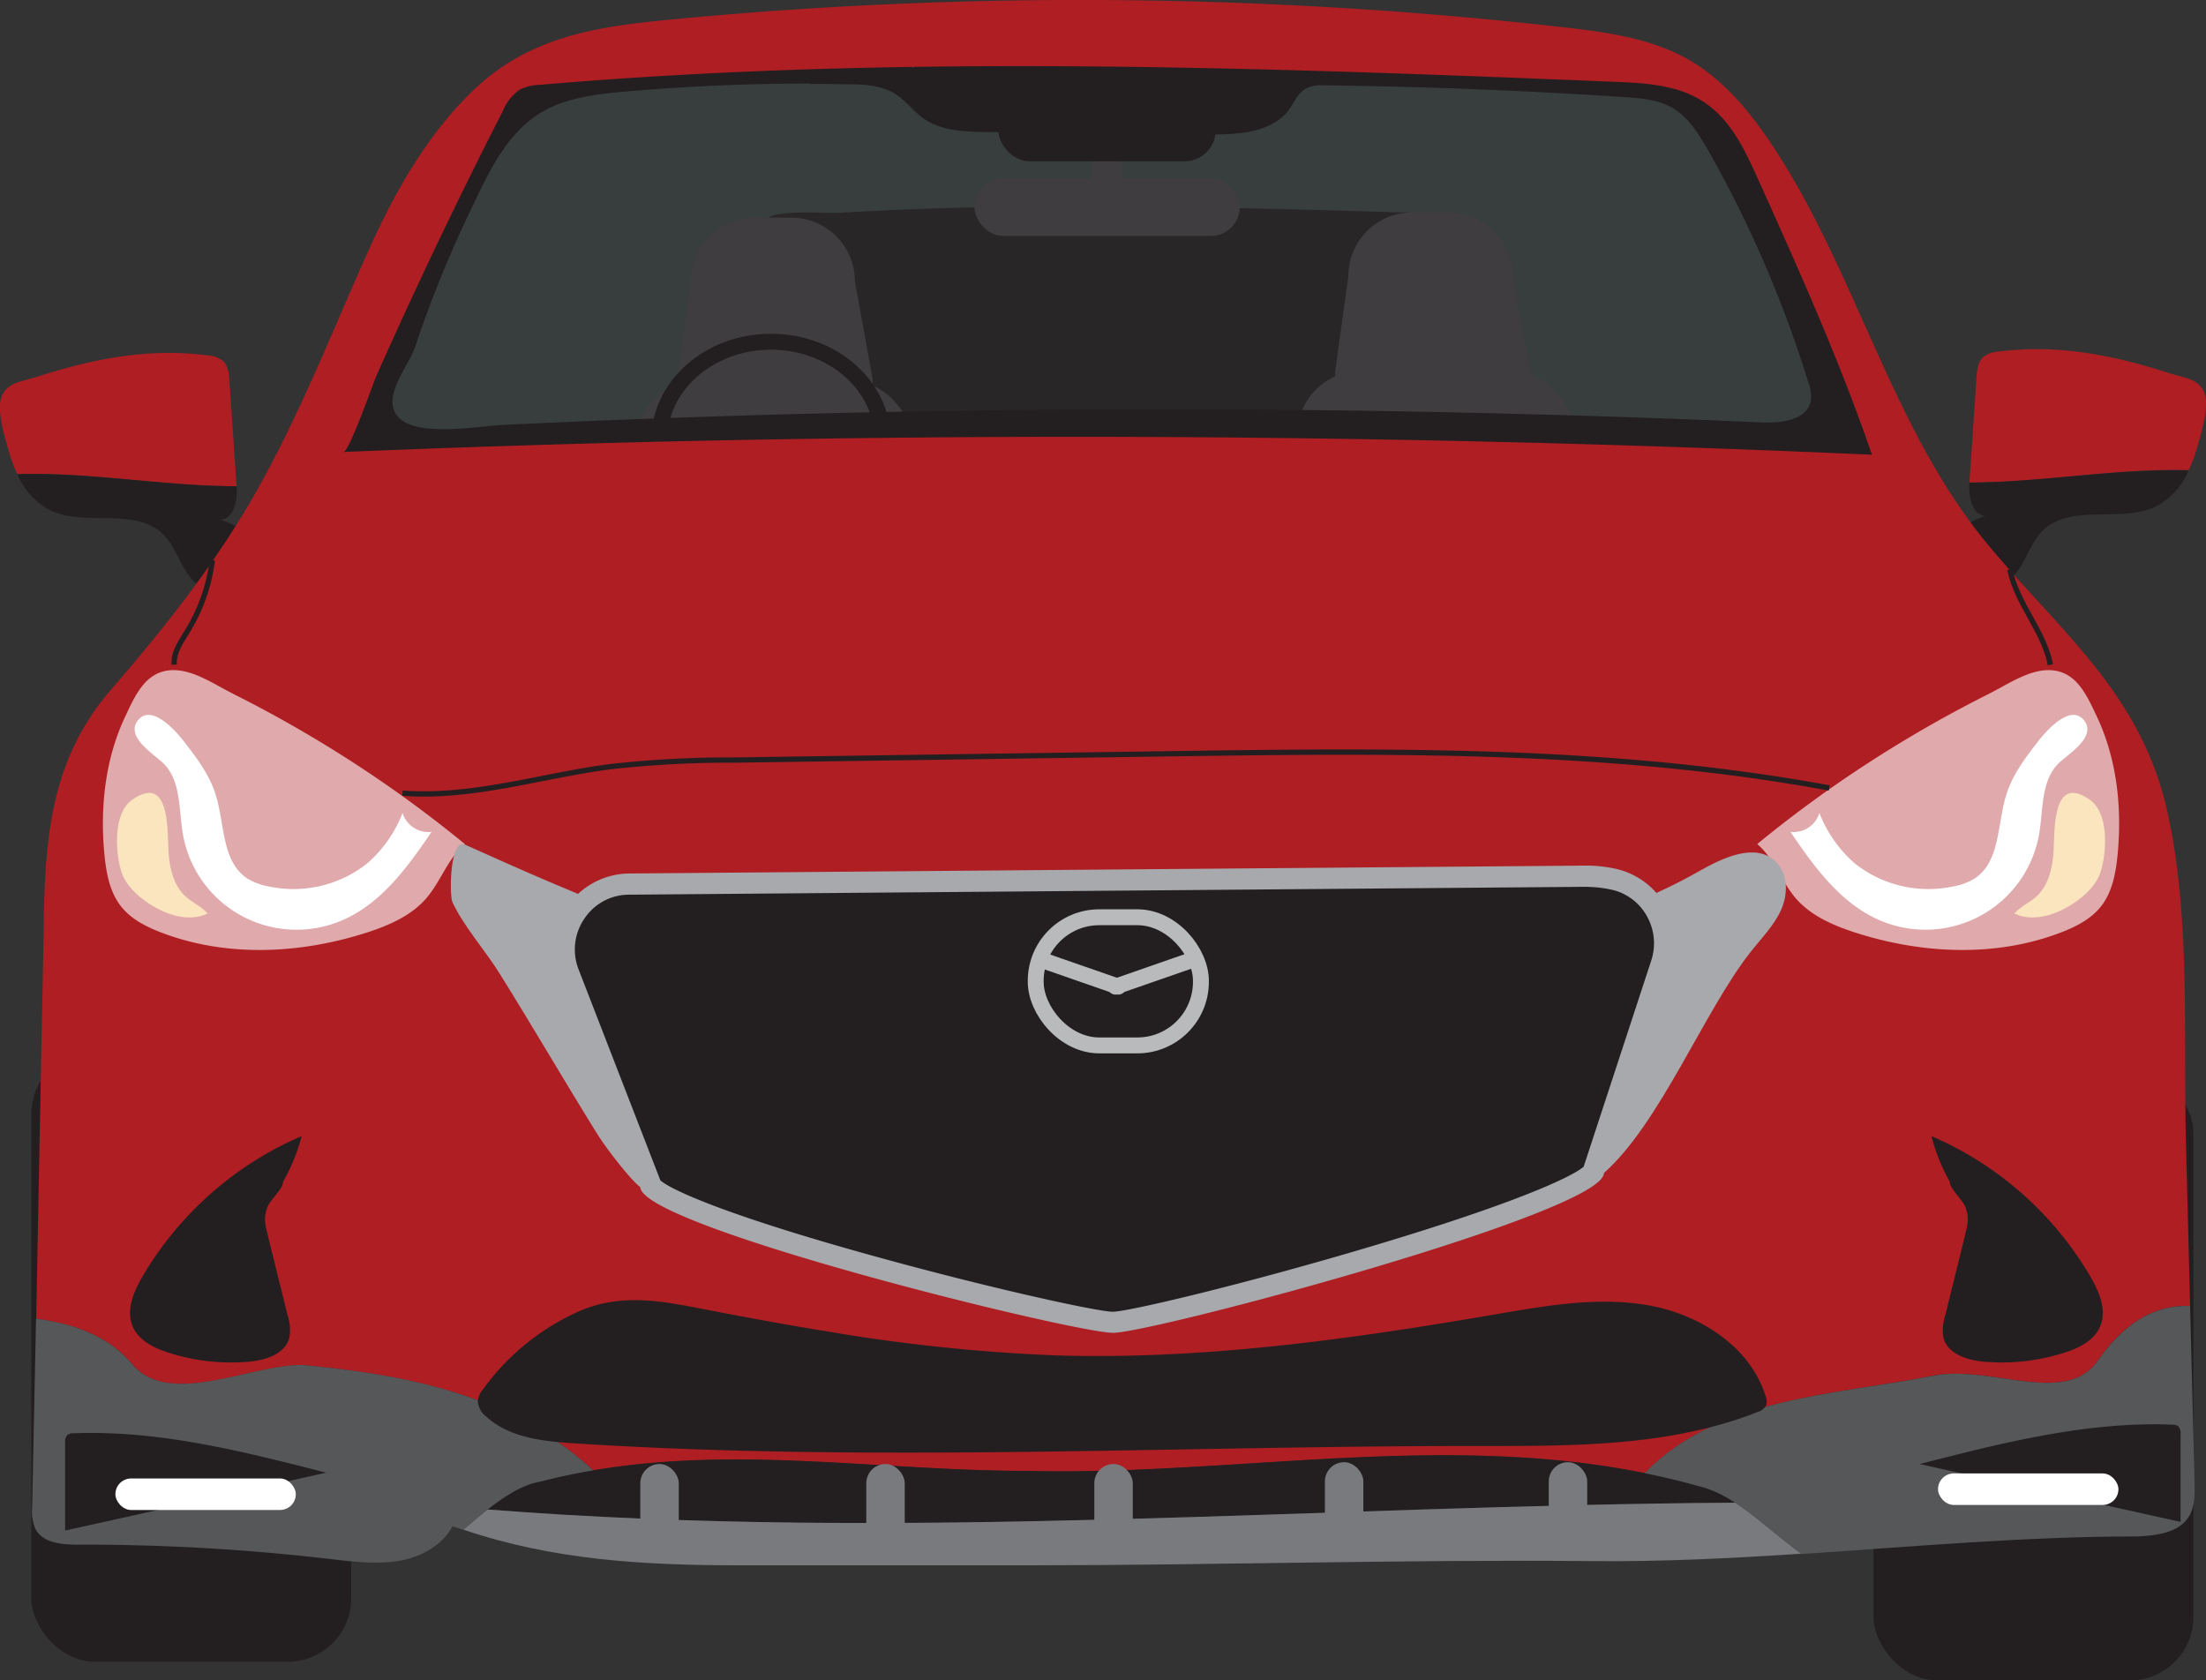<svg id="Layer_1" data-name="Layer 1" xmlns="http://www.w3.org/2000/svg" viewBox="0 0 416.36 317.17"><rect x="0" y="0" width="416.36" height="317.17" fill="#333333" stroke="none"/><defs><style>.cls-1{fill:#596f6c;}.cls-2{fill:#6d6e71;}.cls-3,.cls-6{fill:#231f20;}.cls-12,.cls-15,.cls-16,.cls-4{fill:none;stroke-miterlimit:10;}.cls-12,.cls-4{stroke:#231f20;}.cls-15,.cls-16,.cls-4{stroke-width:3px;}.cls-5{fill:#ae1e23;}.cls-6{opacity:0.61;}.cls-7{fill:#797a7d;}.cls-8{fill:#565759;}.cls-11,.cls-9{fill:#fff;}.cls-10{fill:#f2ba56;}.cls-11{opacity:0.62;}.cls-13{fill:#a8a9ac;}.cls-14{fill:#a7a9ac;}.cls-15,.cls-16{stroke:#b8babc;}.cls-16{stroke-linecap:round;}</style></defs><title>mazda</title><path class="cls-1" d="M409.8,101.47a10.09,10.09,0,0,1,5.08,1.06c2.2,1.36,3,4.14,3.57,6.66q3.63,15.82,5.86,31.93a578.3,578.3,0,0,0,61.87,2.72c2,0,4.58-.52,4.87-2.5a4.32,4.32,0,0,0-.29-1.87L480.5,106.66c-2.54-8.11-5.28-16.55-11.28-22.56C460.11,75,446,73.72,433.07,73.43c-25.85-.57-51.72.62-77.56-.4-15.28-.6-30.55-2-45.85-1.65-16.21.34-32.32,2.59-48.39,4.83-5.3.74-10.77,1.53-15.38,4.28-4.1,2.45-7.2,6.26-10,10.15A132.63,132.63,0,0,0,212.73,147l59.89-.94c5.64-.08,11.95-.47,15.74-4.65,3.08-3.41,3.55-8.4,3.55-13a104.73,104.73,0,0,0-.87-13.71c-.29-2.27-3.1-10.39-1.39-12,1.93-1.85,11.09-1,13.83-1.16q7.23-.44,14.48-.71c19.55-.73,39.13-.62,58.69-.21C387.7,100.82,398.75,101.15,409.8,101.47Z" transform="translate(-144.93 -61.37)"/><rect class="cls-2" x="183.91" y="33.66" width="50.07" height="10.88" rx="5.44"/><rect class="cls-2" x="205.96" y="28.8" width="5.97" height="12.28" rx="2.98"/><rect class="cls-3" x="188.43" y="18.71" width="41.02" height="11.72" rx="5.86"/><path class="cls-2" d="M294.28,144.09h-7c-6.6,0-14.51-4.9-14.51-11.5l2.51-18.14a12,12,0,0,1,12-12h7a12,12,0,0,1,12,12l3.35,18.42C309.63,139.47,300.88,144.09,294.28,144.09Z" transform="translate(-144.93 -61.37)"/><path class="cls-2" d="M418.42,143.11h-7c-6.6,0-14.51-4.9-14.51-11.5l2.51-18.14a12,12,0,0,1,12-12h7a12,12,0,0,1,12,12l3.35,18.42C433.77,138.49,425,143.11,418.42,143.11Z" transform="translate(-144.93 -61.37)"/><rect class="cls-2" x="120.01" y="71.78" width="52.35" height="24.56" rx="12"/><ellipse class="cls-4" cx="145.52" cy="83.11" rx="21.1" ry="18.61"/><rect class="cls-2" x="244.85" y="70.02" width="52.35" height="24.56" rx="12"/><path class="cls-3" d="M487.14,127.43a31.45,31.45,0,0,1-.53-9.3,13.43,13.43,0,0,1,3.95-.38,4,4,0,0,1,1.46.3c1.36.65,1.72,2.37,2,3.84.66,3.23,5.29,10.08,1.68,12.39C491.65,136.88,488,130.61,487.14,127.43Z" transform="translate(-144.93 -61.37)"/><path class="cls-3" d="M297.83,77.21q3.6,0,7.2.07c3.05,0,6.25.19,8.84,1.8,2,1.23,3.36,3.2,5.24,4.56,3.42,2.46,7.93,2.6,12.14,2.65l41.88.45h.94c5.3,0,11.2-.56,14.24-4.81.94-1.32,1.57-3,3-3.8a6.22,6.22,0,0,1,3.26-.66h.51q28.2.36,56.35,2.22c3.13.21,6.38.47,9.1,2,3.08,1.77,5,5,6.78,8a221.93,221.93,0,0,1,18.91,43.78,7.4,7.4,0,0,1,.48,3.59c-.62,3.22-4.61,4.05-8,4.05l-1,0q-56.91-2.49-113.9-2.49-61.84,0-123.67,2.94c-1.82.08-4.69.46-7.71.67-1.25.09-2.53.15-3.78.15-3.45,0-6.65-.46-8.32-2.06-3.81-3.64,1.72-9.77,2.9-13.33a223.32,223.32,0,0,1,10.66-26.23c3.21-6.68,6.49-14.07,13.08-18.09,4.66-2.84,10.3-3.5,15.74-4q17.54-1.53,35.15-1.54m0-6c-11.86,0-23.86.53-35.67,1.57-6.16.54-12.65,1.35-18.34,4.83-7.77,4.73-11.54,12.61-14.87,19.56l-.5,1a230.53,230.53,0,0,0-10.94,26.94,21.33,21.33,0,0,1-1.18,2.31c-2.05,3.7-6.31,11.39-.18,17.25,3.49,3.33,8.79,3.72,12.47,3.72,1.27,0,2.64-.05,4.2-.16s3.08-.26,4.41-.4,2.39-.23,3.17-.27c40.91-1.94,82.42-2.93,123.38-2.93,37.73,0,76,.84,113.64,2.48.39,0,.8,0,1.22,0,7.63,0,12.84-3.33,13.92-8.91a13,13,0,0,0-.64-6.51,228.58,228.58,0,0,0-19.41-45c-2.08-3.66-4.66-7.78-9-10.28-4-2.31-8.45-2.6-11.69-2.82-18.78-1.24-37.85-2-56.68-2.23h-.58A12,12,0,0,0,388.19,73a12.49,12.49,0,0,0-4.25,4.64c-.19.32-.37.62-.51.81-1.48,2.06-6.05,2.3-9.36,2.3h-.87l-20.94-.23-20.94-.22c-3.67,0-6.85-.18-8.7-1.52A16,16,0,0,1,321,77.26a22,22,0,0,0-3.9-3.26c-4.12-2.58-8.81-2.67-11.91-2.72-2.42,0-4.88-.07-7.31-.07Z" transform="translate(-144.93 -61.37)"/><path class="cls-3" d="M219,143.88a32.43,32.43,0,0,1,1.86,3.3.61.61,0,0,1,.08.37.58.58,0,0,1-.39.34,26,26,0,0,1-8.8,2.23,3.41,3.41,0,0,1-1.82-.23,3.36,3.36,0,0,1-1.39-2.14c-.92-3-2.72-10.87,1.07-12.61C214.17,133.07,217.33,141.14,219,143.88Z" transform="translate(-144.93 -61.37)"/><path class="cls-3" d="M488.7,143.85a29.64,29.64,0,0,0-1.87,3.29.57.57,0,0,0-.07.38c0,.17.22.27.38.34a26,26,0,0,0,8.8,2.22,3.31,3.31,0,0,0,1.82-.23,3.35,3.35,0,0,0,1.4-2.14c.91-3-2-17.94-5.82-19.68C488.81,126,490.4,141.11,488.7,143.85Z" transform="translate(-144.93 -61.37)"/><rect class="cls-3" x="172.36" y="7.6" width="69.49" height="13.12" rx="6.56"/><path class="cls-3" d="M482.86,145.18c1.56-1.28,3.11-2.57,4.59-3.94,2.52-2.34,4.92-5.19,5.27-8.61.18-1.75,0-3.95,1.59-4.77a38.82,38.82,0,0,1,9.91,29.94,1.05,1.05,0,0,1-1,1.15,26.83,26.83,0,0,1-14.45-1.22c-3.5-1.19-8.36-2.84-11.21-5.27-2.09-1.79-1.6-1.53.63-3.43C479.73,147.72,481.31,146.46,482.86,145.18Z" transform="translate(-144.93 -61.37)"/><rect class="cls-3" x="353.61" y="201.83" width="60.38" height="115.34" rx="12"/><rect class="cls-3" x="5.91" y="198.32" width="60.38" height="115.34" rx="12"/><path class="cls-5" d="M516.64,152.45v-.11q.68-9.9,1.34-19.81c.09-1.37.26-2.88,1.29-3.78a5,5,0,0,1,2.74-1c11.24-1.47,21.76.63,32.41,4.07,2.75.89,5.48,1,6.54,3.64s-.69,8.07-1.42,10.64a24.49,24.49,0,0,1-1.52,4C544.47,149.72,530.28,152.45,516.64,152.45Z" transform="translate(-144.93 -61.37)"/><path class="cls-3" d="M519.63,158.75c-2.58-.24-3.15-3.69-3-6.3,13.64,0,27.83-2.73,41.38-2.25a13.81,13.81,0,0,1-5.91,6.63c-6.66,3.42-16.12-.57-21.53,4.61-1.83,1.75-2.74,4.21-4,6.41s-3.2,4.34-5.72,4.51c-2.17.15-4.16-1.21-5.68-2.75a6.82,6.82,0,0,1-2.31-4.42,4.52,4.52,0,0,1,1.36-3.27A14.27,14.27,0,0,1,519.63,158.75Z" transform="translate(-144.93 -61.37)"/><path class="cls-6" d="M309.15,151.56h21.18l79.21,0,65,0c9.81,0,19.62,0,29.4.68C496.83,139,493.69,124,488.08,109.94s-14.66-27.83-28.71-33.35c-5.8-2.27-12.08-3-18.28-3.6a1008.27,1008.27,0,0,0-166.3-3,154.8,154.8,0,0,0-23.45,2.82A32,32,0,0,0,242,76.11c-9.07,5.28-12.44,16.46-15.55,26.48q-4.29,13.81-9.79,27.22c-1.66,4-11.09,18.52-5.59,21.57,3.08,1.72,11.39.14,15,.15h47.58Z" transform="translate(-144.93 -61.37)"/><path class="cls-5" d="M189.58,153.15v-.1l-1.35-19.81c-.09-1.37-.25-2.89-1.28-3.78a5.05,5.05,0,0,0-2.74-1c-11.25-1.47-21.76.63-32.42,4.07-2.74.88-5.47,1-6.54,3.64s.7,8.07,1.42,10.63a25.67,25.67,0,0,0,1.52,4.05C161.74,150.43,175.93,153.16,189.58,153.15Z" transform="translate(-144.93 -61.37)"/><path class="cls-3" d="M186.59,159.46c2.58-.24,3.15-3.7,3-6.31-13.65,0-27.84-2.72-41.39-2.25a13.86,13.86,0,0,0,5.92,6.64c6.66,3.42,16.11-.57,21.52,4.6,1.83,1.75,2.75,4.22,4,6.42s3.2,4.34,5.73,4.51c2.17.15,4.15-1.21,5.68-2.76a6.77,6.77,0,0,0,2.31-4.41,4.65,4.65,0,0,0-1.36-3.28A14.46,14.46,0,0,0,186.59,159.46Z" transform="translate(-144.93 -61.37)"/><path class="cls-5" d="M557.5,276.59c-.51-20.22.9-41.6-3.38-61.47-4.84-22.51-19.78-33.93-33.76-50.67-18.51-22.18-25.09-52-41.16-76-4.11-6.14-9-12-15.37-15.71-7.14-4.15-15.59-5.29-23.8-6.22a809.52,809.52,0,0,0-169.62-1.35C256.27,66.55,244,68.72,233.66,79c-8.53,8.44-14.52,19.2-19.37,30.07-6.75,15.11-12.61,30.12-20.71,44.58-7.69,13.7-17.29,25.87-27.62,37.8-10.9,12.58-12.42,26.37-12.77,42.91l0,1.73q-.72,37.1-1.43,74.18c7.28,1.07,13.63,3.2,18.27,8.76,7,8,22,0,32,0,19.66,1.87,39.32,5.5,54.88,19.9,27.52-4.68,54.42.1,82.12.1,38.45.92,77.74-7.38,116.33.42C469.46,325,491.07,324.79,510,321c11-2,25,6,31-3,4.64-6.49,10.14-10.39,17.29-10.13Q557.89,292.23,557.5,276.59ZM392.6,144.12q-91.44-1.23-182.85,2.56c1.11-.05,5.54-12.82,6.18-14.27q3.81-8.59,7.79-17.11,7.75-16.62,16.13-33a9.22,9.22,0,0,1,3.15-4,9.09,9.09,0,0,1,3.86-.92c67.39-5.79,135.18-3.33,202.76-.57,5.79.23,11.9.57,16.76,3.73s7.47,8.31,9.84,13.49c.23.49.45,1,.67,1.48,7.65,17,15.3,34.05,21.35,51.69Q445.46,144.84,392.6,144.12Z" transform="translate(-144.93 -61.37)"/><path class="cls-3" d="M472.46,345a21.38,21.38,0,0,0-6.46-3c-42-12-85-2-127-3-31,0-61-6-92,2-3.35.56-6.7,2.68-10.06,5.31C315.75,352.51,393.68,345.53,472.46,345Z" transform="translate(-144.93 -61.37)"/><path class="cls-7" d="M472.46,345c-78.78.5-156.71,7.48-235.52,1.28-1.52,1.2-3,2.5-4.56,3.81,16.89,5.73,33.93,6.72,51.74,6.73l55,0c35.46,0,71-1.13,106.43-.79,13.13.13,26.26-.54,39.4-1.4C480.52,351.44,476.51,347.68,472.46,345Z" transform="translate(-144.93 -61.37)"/><path class="cls-8" d="M170,319c-4.64-5.56-11-7.69-18.27-8.76L151,345.88a8.41,8.41,0,0,0,.63,4.11c1.41,2.64,5,2.93,8,2.93a402.19,402.19,0,0,1,47.82,2.74c4.19.49,8.44,1,12.6.35s8.3-2.86,10.31-6.57c.66.24,1.32.46,2,.68,4.87-4.19,9.75-8.31,14.62-9.12,3.3-.85,6.59-1.54,9.88-2.1-15.56-14.4-35.22-18-54.88-19.9C192,319,177,327,170,319Z" transform="translate(-144.93 -61.37)"/><path class="cls-8" d="M558.29,307.87c-7.15-.26-12.65,3.64-17.29,10.13-6,9-20,1-31,3-18.93,3.79-40.54,4-54.67,18.42,3.56.72,7.12,1.57,10.67,2.58,6.43,1.61,12.22,7.74,18.93,12.69,21.16-1.4,42.32-3.32,63.48-3.32,3.56-.18,7.67-.66,9.59-3.66,1.2-1.88,1.19-4.26,1.13-6.49Z" transform="translate(-144.93 -61.37)"/><rect class="cls-7" x="120.85" y="276.33" width="7.26" height="15.36" rx="3.63"/><rect class="cls-7" x="163.5" y="276.33" width="7.26" height="15.36" rx="3.63"/><rect class="cls-7" x="206.54" y="276.33" width="7.26" height="15.36" rx="3.63"/><rect class="cls-7" x="250.06" y="275.99" width="7.26" height="15.36" rx="3.63"/><rect class="cls-7" x="292.31" y="275.99" width="7.26" height="15.36" rx="3.63"/><path class="cls-3" d="M201.86,275.81a64.27,64.27,0,0,0-30.05,26.52c-1.66,2.86-3.13,6.33-1.85,9.38,1.14,2.69,4.06,4.13,6.84,5a38.6,38.6,0,0,0,15.1,1.68c3.15-.27,6.85-1.45,7.64-4.51a8.64,8.64,0,0,0-.32-4.21c-1.24-5-2.49-10-3.71-15-.54-2.22-.89-3.37-.09-5.49.52-1.37,2.94-3.39,2.94-4.76A34.75,34.75,0,0,0,201.86,275.81Z" transform="translate(-144.93 -61.37)"/><path class="cls-3" d="M509.47,275.81a64.22,64.22,0,0,1,30,26.52c1.67,2.86,3.14,6.33,1.85,9.38-1.13,2.69-4,4.13-6.83,5a38.62,38.62,0,0,1-15.1,1.68c-3.15-.27-6.85-1.45-7.65-4.51a8.65,8.65,0,0,1,.33-4.21c1.23-5,2.49-10,3.7-15,.54-2.22.9-3.37.1-5.49-.52-1.37-2.94-3.39-2.94-4.76A35.17,35.17,0,0,1,509.47,275.81Z" transform="translate(-144.93 -61.37)"/><path class="cls-3" d="M249.14,311.54a43.81,43.81,0,0,1,4.69-2.49c8.6-3.93,16.86-1.93,25.82-.21,7.13,1.37,14.27,2.68,21.44,3.84a333.82,333.82,0,0,0,43.23,4.52c27.82.85,55.56-3.06,83-7.77,9.6-1.64,19.44-3.39,29-1.63s19,7.82,21.87,17.15a2.52,2.52,0,0,1,.11,1.62,2.71,2.71,0,0,1-1.72,1.34c-16.79,6.62-35.37,6.39-53.42,6.39-56.53,0-113.13,3.12-169.54-.48-6-.38-12.39-1-16.84-5a4.08,4.08,0,0,1-1.67-3,4.48,4.48,0,0,1,1.05-2.3A44.6,44.6,0,0,1,249.14,311.54Z" transform="translate(-144.93 -61.37)"/><path class="cls-3" d="M157.22,350.26l0-16.56a1.9,1.9,0,0,1,.43-1.48,1.81,1.81,0,0,1,1.18-.32c16.13-.62,32,3.43,47.66,7.44" transform="translate(-144.93 -61.37)"/><path class="cls-3" d="M556.49,348.63V332.07a1.9,1.9,0,0,0-.43-1.48,1.88,1.88,0,0,0-1.17-.32c-16.13-.62-32,3.43-47.66,7.44" transform="translate(-144.93 -61.37)"/><rect class="cls-9" x="21.78" y="279.06" width="34.05" height="5.95" rx="2.98"/><rect class="cls-9" x="365.78" y="278.11" width="34.05" height="5.95" rx="2.98"/><path class="cls-10" d="M176.73,222.07c.2,3.12.94,6.45,3.26,8.54,1.3,1.17,3,1.86,4.13,3.19-3.56,1.69-7.86.26-11.14-1.92-2.29-1.53-4.44-3.55-5.21-6.19-1.11-3.8-1.45-10.88,2.11-13.37C177,207.38,176.51,217.9,176.73,222.07Z" transform="translate(-144.93 -61.37)"/><path class="cls-9" d="M176,205.68c3.13,3.39,2.66,8.6,3.45,13.15a21.77,21.77,0,0,0,29.92,16.31c7.44-3.14,12.48-10.06,17-16.75a5.12,5.12,0,0,1-5.46-3.57,24.14,24.14,0,0,1-6.76,9.59,22.38,22.38,0,0,1-18.42,4.29,11.55,11.55,0,0,1-4.16-1.54c-4.88-3.25-4.18-10.45-6-16-1.18-3.66-3.56-6.79-5.91-9.83-1.49-1.94-6.21-7.34-8.77-3.9C168.54,200.65,174.39,203.93,176,205.68Z" transform="translate(-144.93 -61.37)"/><path class="cls-11" d="M189.05,192.39q7.66,3.84,15,8.22a233.63,233.63,0,0,1,28.61,20.07c-3.19,2.72-4.51,7-7.25,10.22-2.89,3.34-7.13,5.17-11.34,6.52-12.49,4-26.35,4.68-38.61,0-2.91-1.1-5.8-2.56-7.71-5-2.1-2.68-2.75-6.19-3.09-9.57-.9-8.91.09-18.29,4-26.44,1.72-3.65,3.56-7.8,7.82-8.46s8.55,2.42,12.26,4.27Z" transform="translate(-144.93 -61.37)"/><path class="cls-10" d="M532.52,222.07c-.2,3.12-.94,6.45-3.27,8.54-1.29,1.17-3,1.86-4.13,3.19,3.57,1.69,7.86.26,11.15-1.92,2.29-1.53,4.43-3.55,5.21-6.19,1.11-3.8,1.45-10.88-2.12-13.37C532.29,207.38,532.74,217.9,532.52,222.07Z" transform="translate(-144.93 -61.37)"/><path class="cls-9" d="M533.24,205.68c-3.13,3.39-2.66,8.6-3.45,13.15a21.78,21.78,0,0,1-29.92,16.31c-7.44-3.14-12.49-10.06-17-16.75a5.12,5.12,0,0,0,5.46-3.57,24,24,0,0,0,6.76,9.59,22.36,22.36,0,0,0,18.41,4.29,11.53,11.53,0,0,0,4.17-1.54c4.87-3.25,4.18-10.45,6-16,1.17-3.66,3.56-6.79,5.91-9.83,1.49-1.94,6.2-7.34,8.76-3.9C540.71,200.65,534.86,203.93,533.24,205.68Z" transform="translate(-144.93 -61.37)"/><path class="cls-11" d="M520.2,192.39q-7.66,3.84-15,8.22a233.63,233.63,0,0,0-28.61,20.07c3.19,2.72,4.51,7,7.25,10.22,2.89,3.34,7.13,5.17,11.33,6.52,12.49,4,26.35,4.68,38.62,0,2.9-1.1,5.8-2.56,7.71-5,2.09-2.68,2.75-6.19,3.09-9.57.89-8.91-.09-18.29-4-26.44-1.73-3.65-3.56-7.8-7.82-8.46s-8.56,2.42-12.26,4.27Z" transform="translate(-144.93 -61.37)"/><path class="cls-12" d="M220.89,211.08c13.17,1,26.11-3.28,39.21-5a202.49,202.49,0,0,1,23.5-1.25l80.84-1.17c42-.61,84.38-1.2,125.74,6.44" transform="translate(-144.93 -61.37)"/><path class="cls-13" d="M258.1,276.09c1.22,1.93,5.82,8,7.67,9.34,4.58,3.22,7.5-2.14,13.09-2.5,15.11-1,29.86,4.83,45,5.59,9.92.5,19.8-1.18,29.71-1.82,24.41-1.58,49,3.15,73.3,0,9.44-1.21,13.63,2.36,20.77-3.92,10.58-9.29,19-30.75,27.74-41.78,2-2.55,4.38-4.91,5.71-7.88s1.36-6.84-1-9.11c-3.75-3.66-9.9-.81-14.46,1.79-16.55,9.44-35.62,13.66-54.6,15.47s-38.08,1.34-57.12,2.07c-17.73.68-35.55,2.4-53.16.21-23.81-3-46.11-12.9-68-22.73-3-1.35-3,9.63-2.44,10.8,2.16,4.66,6.28,9.22,9,13.64,6.16,9.87,12,19.93,18.14,29.82Z" transform="translate(-144.93 -61.37)"/><path class="cls-3" d="M355,311c-3.31,0-24.19-4.65-45.14-10.42C279,292,269,287,267.77,285.21v-.16l-15.48-39.92a12.43,12.43,0,0,1,1.32-11.5,12.06,12.06,0,0,1,10-5.37l180.9-1.49a23.61,23.61,0,0,1,4.87.55,12.09,12.09,0,0,1,8.06,5.88,12.48,12.48,0,0,1,1.05,10.08L445.63,282.5v.1c-1.22,1.8-11.7,7.22-43.84,16.68C379.81,305.75,358.22,311,355,311Z" transform="translate(-144.93 -61.37)"/><path class="cls-14" d="M444.51,228.77a23.16,23.16,0,0,1,4.46.5,10.13,10.13,0,0,1,6.74,4.93,10.44,10.44,0,0,1,.88,8.46l-12.76,38.92h0c-2.2,1.95-13.53,7.28-43.84,16.15-23,6.72-42.3,11.21-45,11.23s-22.08-4.19-43.27-10c-29-7.93-39.94-12.89-42.14-14.78l-.09-.22-15.34-39.57a10.33,10.33,0,0,1,1.1-9.66,10.1,10.1,0,0,1,8.37-4.49h.22l180.66-1.49m0-4-180.67,1.49h-.22a14.37,14.37,0,0,0-13.17,19.6l15.34,39.57c0,7.44,81.79,27.53,89.23,27.53s92.63-22.7,92.63-30.14l12.76-38.92a14.37,14.37,0,0,0-10.59-18.54,26,26,0,0,0-5.31-.59Z" transform="translate(-144.93 -61.37)"/><rect class="cls-15" x="195.48" y="173.13" width="31.18" height="24.19" rx="12"/><line class="cls-16" x1="196.56" y1="181.18" x2="211.07" y2="186.23"/><line class="cls-16" x1="225.05" y1="181.18" x2="210.54" y2="186.23"/><path class="cls-12" d="M177.81,186.83c-.18-2.3,1.29-4.36,2.5-6.34A33.36,33.36,0,0,0,185,167.12" transform="translate(-144.93 -61.37)"/><path class="cls-12" d="M531.92,186.84c-1.23-6.41-6.37-11.54-7.65-18" transform="translate(-144.93 -61.37)"/></svg>